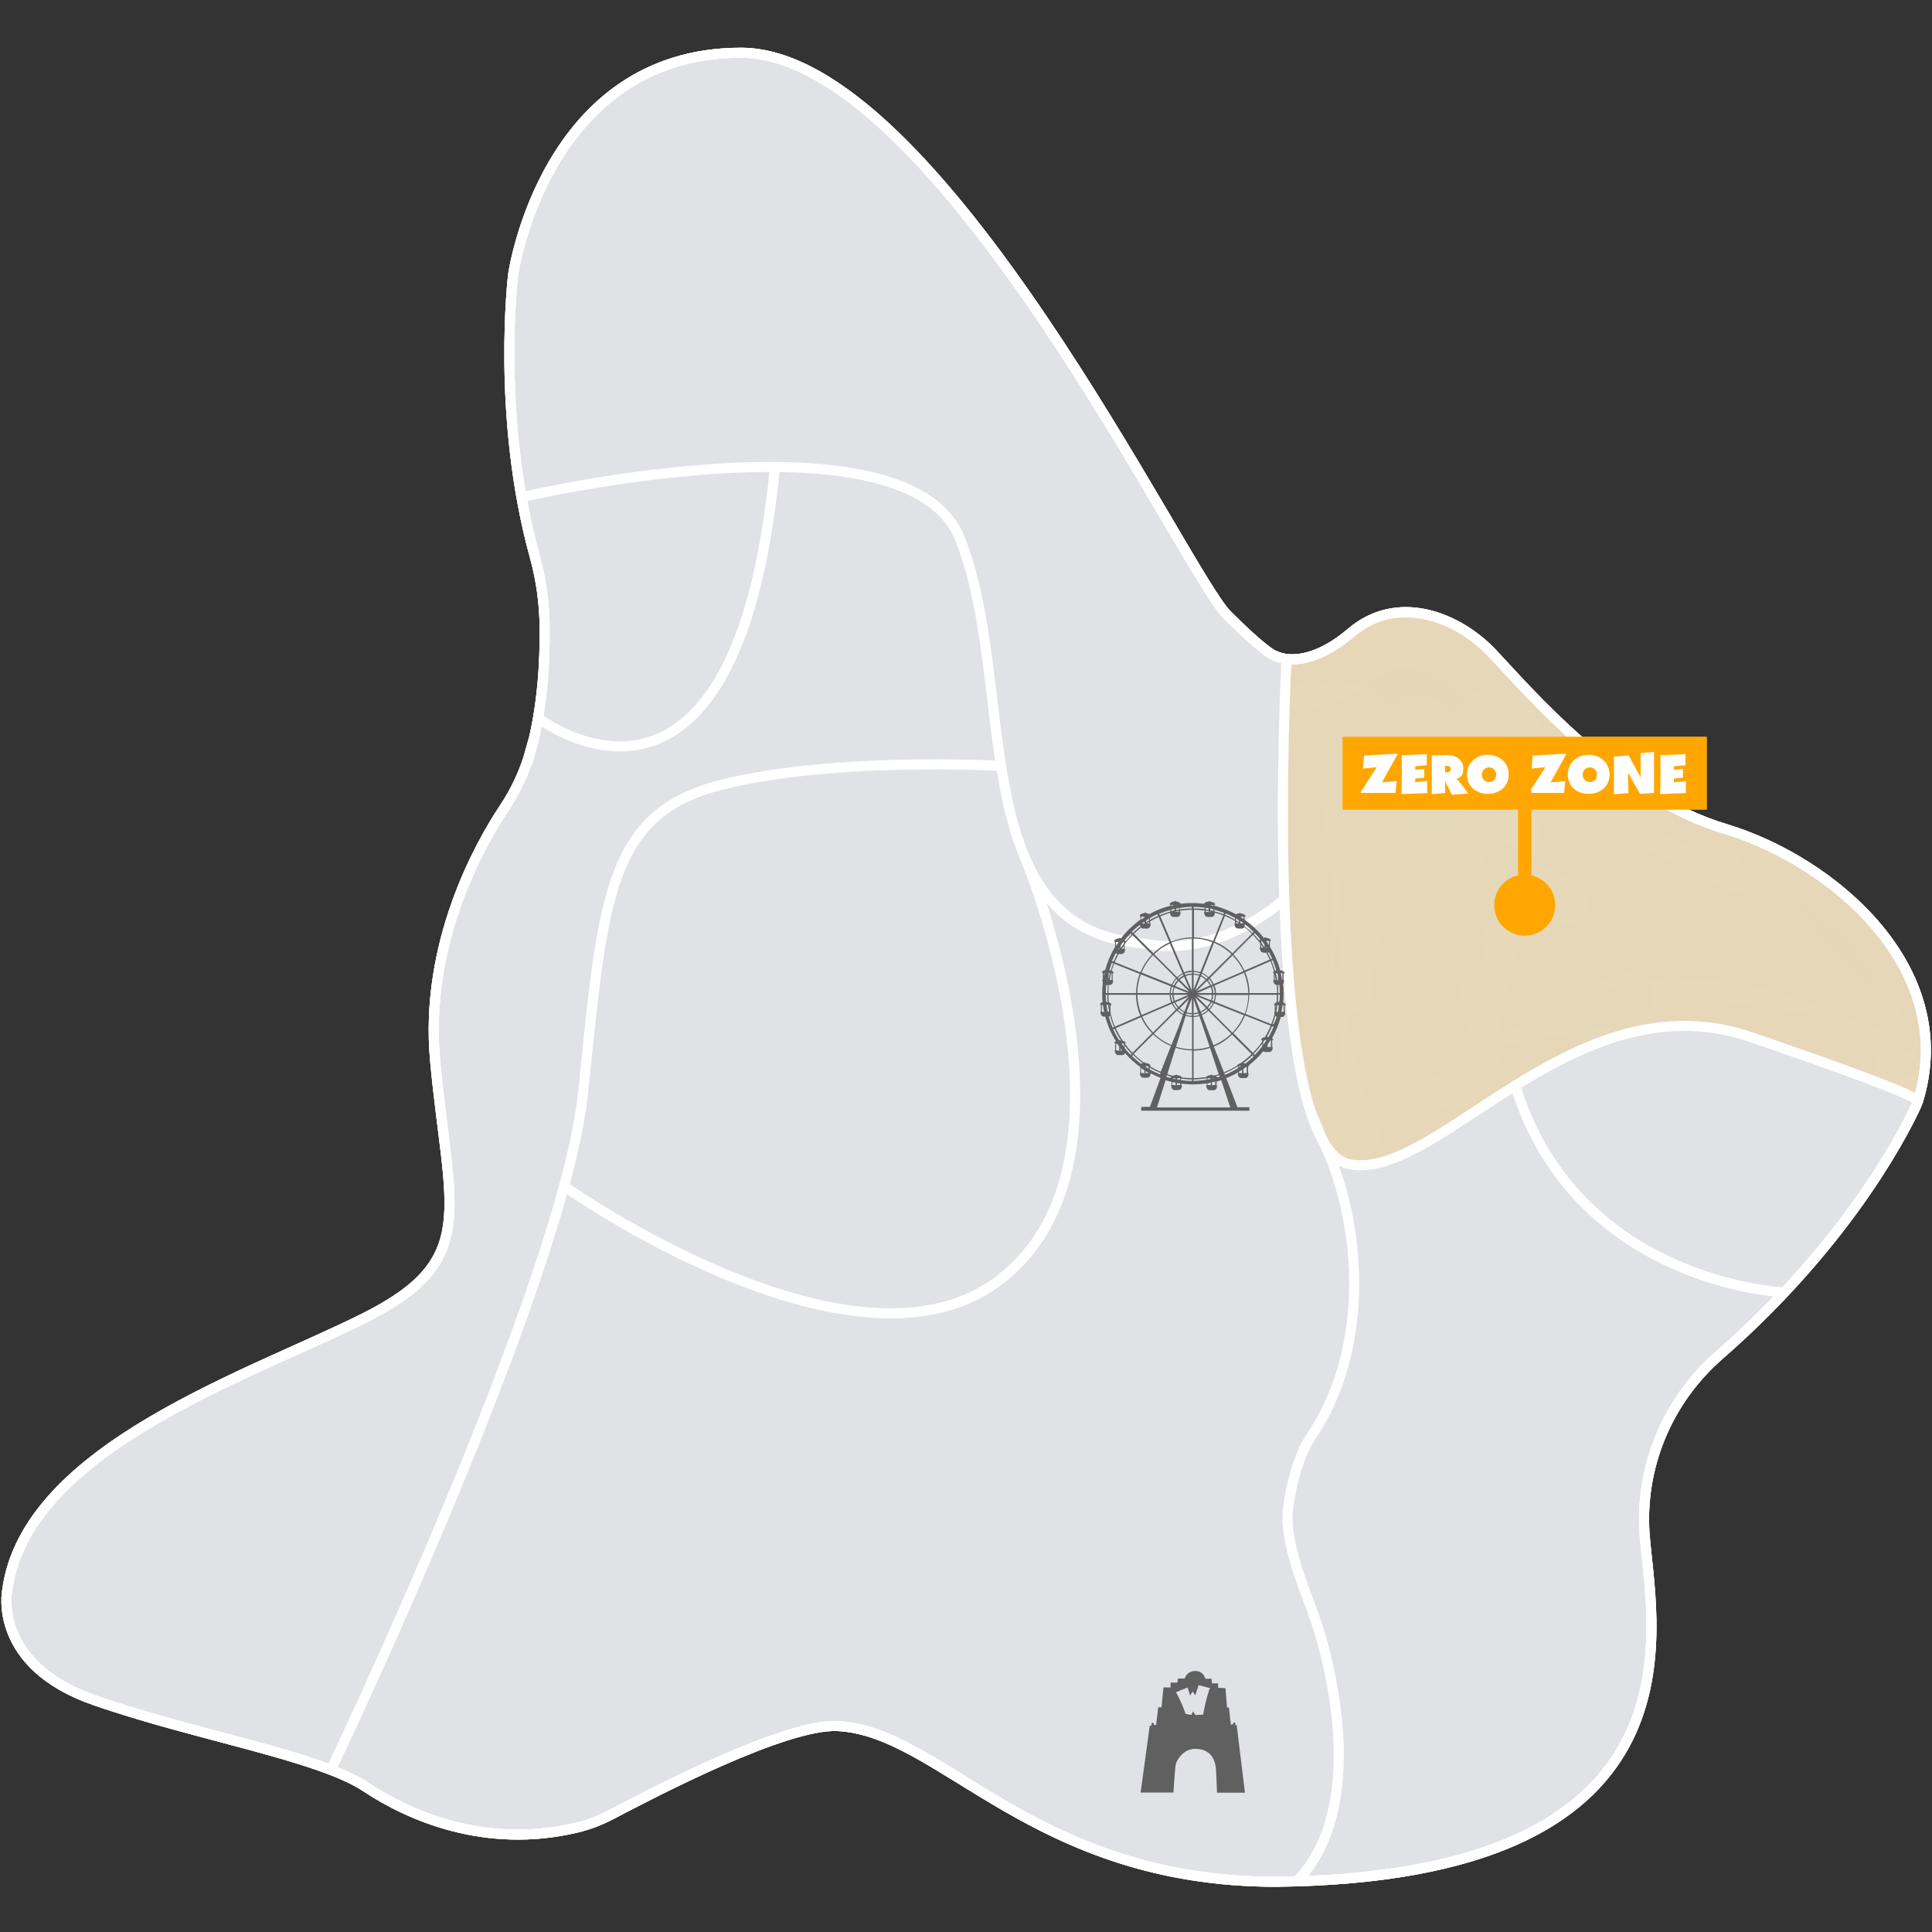 <?xml version="1.0" encoding="UTF-8"?>
<svg id="Laag_1" data-name="Laag 1" xmlns="http://www.w3.org/2000/svg" version="1.1" xmlns:xlink="http://www.w3.org/1999/xlink" viewBox="0 0 1000 1000">
  <rect x="0" y="0" width="1000" height="1000" fill="#333333" stroke="none"/>
  <defs>
    <style>
      .cls-1 {
        stroke-linecap: round;
        stroke-linejoin: round;
      }

      .cls-1, .cls-2, .cls-3, .cls-4 {
        fill: none;
      }

      .cls-1, .cls-4, .cls-5 {
        stroke: #fff;
        stroke-width: 5.2px;
      }

      .cls-6 {
        fill: #fbbb10;
      }

      .cls-6, .cls-7, .cls-2, .cls-8, .cls-9, .cls-10 {
        stroke-width: 0px;
      }

      .cls-11 {
        isolation: isolate;
      }

      .cls-7 {
        fill: #ffa700;
      }

      .cls-3 {
        stroke: #ffa700;
        stroke-width: 6.9px;
      }

      .cls-3, .cls-4, .cls-5 {
        stroke-miterlimit: 10;
      }

      .cls-12 {
        clip-path: url(#clippath);
      }

      .cls-5 {
        fill: #e0e2e6;
      }

      .cls-8 {
        fill: #606060;
      }

      .cls-9 {
        fill: #fff;
      }

      .cls-13 {
        opacity: .2;
      }

      .cls-10 {
        fill: #f1b11e;
      }
    </style>
    <clipPath id="clippath">
      <rect class="cls-2" x="695" y="381.4" width="188.4" height="37.6"/>
    </clipPath>
  </defs>
  <g id="Laag_1-2" data-name="Laag 1">
    <path class="cls-5" d="M274.6,388.6c-2.9,10.6-7.6,20.6-13.7,29.8-12.6,18.9-41.3,69.8-35.7,130.4,7.1,77.1,23,103.1-35.2,132.7-58.2,29.6-176.6,67.4-186.3,141.9,0,0-7.7,38.3,45.4,56.7,53.1,18.4,115.9,28.6,140.4,44.9,22.7,15.1,61.9,32,108.5,21.1,6.5-1.5,12.7-3.9,18.6-7,22.1-11.6,89.8-47,116.9-45.7,53.9,2.5,101,80.6,227.1,80.6,221.5-2.5,195.5-127.1,190.9-176.6,0-.8-.1-1.6-.2-2.4-2.8-35.5,11.7-70.2,38.6-93.6,69.5-60.7,97.8-120.1,102-129.3.3-.8.6-1.5.9-2.3,20.9-68.4-44-124-99.9-140.8-56.1-16.8-102.6-72-120.5-90.9-17.9-18.9-49-31.1-73-10.7-20.8,17.7-34.7,13.9-38,12.6-.4-.2-.9-.3-1.3-.5-1.6-.5-7.3-3.6-25-21.3-22-22-150-290.9-251.6-290.9s-117.9,114.8-117.9,114.8c0,0-8.9,73.3,11.2,145.9,3.3,12,5,24.3,5.1,36.7.2,17.4-1,41.6-7.2,64.1h0Z"/>
    <g id="Laag_7" data-name="Laag 7" class="cls-13">
      <g>
        <g>
          <path class="cls-7" d="M698.5,513.9c-.1-18,5.8-35.7,14.3-51.5,8.5-15.9,19.7-30.2,30.8-44.4"/>
          <path class="cls-7" d="M710,513.9c.1-33.9,21.8-62.2,41.7-87.8,3.8-4.9,4.8-11.5,0-16.3-4-4-12.4-4.9-16.3,0-23.8,30.6-48.3,63.4-48.5,104,0,14.8,23,14.8,23,0h0Z"/>
        </g>
        <g>
          <path class="cls-7" d="M731.2,417.5c25.3,18.7,52,35.5,79.9,50.2"/>
          <path class="cls-7" d="M725.4,427.4c25.3,18.7,52,35.5,79.9,50.2,13.1,6.9,24.7-12.9,11.6-19.9-27.8-14.8-54.5-31.5-79.9-50.2-5-3.7-12.8-.8-15.7,4.1-3.4,5.8-.9,12,4.1,15.7h0Z"/>
        </g>
        <g>
          <path class="cls-7" d="M676.3,355c15-1.3,25.7-15.5,40-20.4,17.8-6.1,37.9,3.8,49.2,18.8-.5-.9-.9-1.8-1.4-2.8,37.3,42.1,83.9,75.9,135.4,98.4"/>
          <path class="cls-7" d="M676.3,368c9.5-1.1,17.7-4.5,25.6-9.8,6.2-4.2,13.2-9.7,19.2-11.5s11.6-1,17,1.2c7.7,3.2,13,8,18.2,14.7,3.9,5,12.5,4.6,17.1,1,5.2-4.2,6.4-10.9,3.3-16.8-.5-.9-.9-1.8-1.4-2.8-6.8,5.2-13.6,10.5-20.4,15.8,38.1,42.8,85.5,77.4,138,100.4,6.4,2.8,14,1.9,17.8-4.7,3.2-5.5,1.8-15-4.7-17.8-50.7-22.3-96-55-132.8-96.4-4.3-4.8-12.3-4.8-17.1-1-5.2,4.2-6.4,10.9-3.3,16.8.5.9.9,1.8,1.4,2.8,6.8-5.2,13.6-10.5,20.4-15.8-11.8-15.1-31.8-26.2-51.3-24.2-10.1,1-18.9,5-27.2,10.7-3.7,2.5-7.3,5.1-11.1,7.4-1,.6-2.1,1.2-3.2,1.8-.2.1-2,1-.8.5-.9.4-1.8.7-2.7.9,0,0-3.9.8-2.2.6-7,.8-13,5.4-13,13s6,13.8,13,13h0Z"/>
        </g>
        <g>
          <path class="cls-7" d="M678.6,364.8c0,43.4.8,86.8,2.2,130.1.3,10.3.7,20.6,2.5,30.6,2.3,12.7,6.8,25,7.9,37.9.1-7-1.4-14.1-4.3-20.5,1.3,6,2.6,12,3.9,18-1.1-4-2.2-8-3.3-12.1,0,2.9,0,5.8-.1,8.7-2-4.2-3-8.9-2.9-13.6,3.5,15,9.4,29.5,17.3,42.7-1.2-.8-2.5-1.6-3.7-2.4"/>
          <path class="cls-7" d="M665.6,364.8c0,33.9.5,67.7,1.4,101.5.4,16.5.3,33.2,2,49.7.9,8.7,2.5,17.1,4.6,25.6,1.8,7.2,3.9,14.4,4.6,21.8.7,7,5.5,13,13,13s13-6,13-13-2.2-18.3-6.1-27c-2.6-5.8-10.9-7.7-16.2-5.3-6.1,2.7-8.9,8.8-7.5,15.3,1.3,6,2.6,12,3.9,18l25.1-6.9c-1.1-4-2.2-8-3.3-12.1-3.9-14.2-25.3-11.2-25.5,3.5,0,2.9,0,5.8-.1,8.7l24.2-6.6c-1-2.2-1.1-4.7-1.1-7.1-8.5,1.2-17,2.3-25.5,3.5,3.8,16.1,10.2,31.6,18.7,45.8l17.8-17.8c-1.2-.8-2.5-1.6-3.7-2.4-5.9-3.8-14.3-1.2-17.8,4.7-3.7,6.3-1.3,14,4.7,17.8,1.2.8,2.5,1.6,3.7,2.4,11.1,7.1,24.3-6.8,17.8-17.8-7.4-12.4-12.7-25.5-16-39.6-3.4-14.3-25.6-11.1-25.5,3.5,0,7.2,1.8,13.6,4.6,20.2,2.3,5.2,9.6,7.4,14.7,6,5.6-1.5,9.5-6.8,9.5-12.5,0-2.9,0-5.8.1-8.7-8.5,1.2-17,2.3-25.5,3.5,1.1,4,2.2,8,3.3,12.1,1.8,6.8,9.2,10.9,16,9.1,7.1-2,10.6-9.1,9.1-16-1.3-6-2.6-12-3.9-18-7.9,3.3-15.8,6.7-23.8,10,2,4.4,2.6,9.2,2.6,13.9h26c-1.5-16.2-7.6-31.4-9.2-47.4-1.7-16.5-1.6-33.2-2-49.7-.9-33.8-1.3-67.7-1.4-101.5,0-16.7-26-16.8-26,0h0Z"/>
        </g>
        <g>
          <path class="cls-7" d="M699.8,588.7c6.5,2.6,14,1.2,20.4-1.8s11.8-7.5,17.7-11.5c8.7-5.9,18.1-10.5,26.6-16.7,3.8-2.8,7.4-5.8,11.5-8.1,4.1-2.3,8.7-3.7,13-5.7,6.7-3.1,12.6-7.6,18.7-11.7,10.9-7.3,22.6-13.5,35.2-17.2"/>
          <path class="cls-7" d="M696.3,601.2c15.2,5.3,30-1.9,42.3-10.6,11.7-8.3,24.5-14.8,35.9-23.4,5.2-3.9,10.3-6.6,16.2-9.1,6.9-2.9,13-6.6,19.2-10.8,11.4-7.8,23-14.8,36.3-18.8,6.7-2,11-9.1,9.1-16-1.8-6.6-9.2-11.1-16-9.1-13.7,4.2-26.5,10.6-38.3,18.5-5.2,3.5-10.2,7.2-15.6,10.2-5.9,3.2-12.5,4.9-18.3,8.6s-10.6,7.8-16.2,11.3c-6,3.8-12.2,7.2-18.2,11-5.4,3.5-10.4,7.7-16.1,10.8-4.8,2.7-8.7,3.8-13.5,2.2-6.6-2.3-14.2,2.6-16,9.1-2,7.2,2.4,13.7,9.1,16h0Z"/>
        </g>
        <g>
          <path class="cls-7" d="M831.5,525.6c3.2-.8,6.5-1.7,9.7-2.5,5.5-1.4,11.1-2.9,16.8-3.4,6.1-.6,12.2-.1,18.3.4,13.1,1.1,26.2,2.3,38.9,5.8,7.7,2.1,15.1,5,22.5,7.9,11.5,4.5,23,9,34.5,13.5"/>
          <path class="cls-7" d="M835,538.2c10.7-2.8,21-6,32.2-5.7s22.6,1.4,33.6,3.4c23.5,4.3,45.9,15.2,68,23.9,6.5,2.6,14.3-2.8,16-9.1,2-7.4-2.5-13.4-9.1-16-23.3-9.1-46.8-20.5-71.7-24.5-12.4-2-25.2-3.5-37.8-3.8-13.1-.3-25.6,3.4-38.2,6.6-16.2,4.2-9.3,29.3,6.9,25.1h0Z"/>
        </g>
        <g>
          <path class="cls-7" d="M980.4,552c2,1,4,1.9,6.1,2.6"/>
          <path class="cls-7" d="M975.3,560.7c2.7,1.4,5.6,2.6,8.5,3.6,2.3.8,5.6.2,7.7-1s4-3.6,4.6-6c.6-2.6.5-5.4-1-7.7s-3.4-3.7-6-4.6c-1-.3-1.9-.7-2.9-1.1l2.4,1c-1.1-.5-2.2-1-3.2-1.5-2.4-1.2-5-1.7-7.7-1-2.3.6-4.8,2.4-6,4.6-1.2,2.3-1.8,5.1-1,7.7.8,2.4,2.3,4.8,4.6,6h0Z"/>
        </g>
        <path class="cls-7" d="M987.7,567.9c10.9,0,11-17,0-17s-11,17,0,17h0Z"/>
        <g>
          <path class="cls-7" d="M987.2,548.4c-1.7-3.5-.8-7.5-.4-11.3,1.2-10.4-1.1-21.2-6.5-30.3-2.5-4.1-5.5-7.9-8-11.9-2.1-3.3-3.8-6.8-6.2-9.8-2.7-3.4-6.1-6.1-9.5-8.9-14.8-11.7-29.7-23.6-46.6-31.8"/>
          <path class="cls-7" d="M995.3,546.1c-1.8-5,.4-11.3.2-16.5-.2-6-1.3-12-3.4-17.6-2.1-5.6-5-10.6-8.4-15.5-3.4-4.9-6.2-10.3-9.8-15.1-7-9.6-18-16.7-27.5-23.8-10.2-7.7-20.8-14.9-32.2-20.6-9.8-4.9-18.4,9.8-8.6,14.7,10.4,5.1,20,11.5,29.3,18.4,4.8,3.6,9.5,7.3,14.2,11,3.9,3.1,8.1,6.2,11.1,10.3,3.2,4.4,5.7,9.3,8.8,13.8,3,4.3,5.9,8.7,7.5,13.8s2.2,9.8,2,14.9c-.3,5.8-1.7,11.2.4,16.9,1.6,4.3,5.8,7.2,10.5,5.9,4.1-1.1,7.5-6.1,5.9-10.5h0Z"/>
        </g>
        <g>
          <path class="cls-7" d="M907,443c-6.9-2-14-3.5-21.1-4.3"/>
          <path class="cls-7" d="M909.4,434.3c-7.7-2.2-15.5-3.6-23.5-4.6-4.8-.6-9,4.6-9,9s4.2,8.4,9,9c6.3.8,12.6,2.2,18.7,4,11.2,3.2,15.9-14.2,4.8-17.4h0Z"/>
        </g>
        <g>
          <path class="cls-7" d="M969.4,531.9c-23.4-20.6-44.9-43.4-64.2-67.8-1,3.1.4,6.4,1.9,9.3,2.7,5,6,9.6,9.2,14.1,5.2,7.2,10.3,14.5,15.5,21.7-26.3-5.2-53.1-7.9-79.9-8.1-7.2,0-14.7,0-20.8-3.8-3.8-2.4-6.7-6.1-9.3-9.8-2.9-4-5.8-8.3-6.6-13.2,5.3-1.1,10.9.2,16.1,1.8,18.7,5.8,36.5,15,55.8,17.7-21.5-12.9-42.9-25.7-64.4-38.6,26.6,1.2,53,7.7,77,19.1-5.3-5.7-12.2-9.6-19-13.5-12-6.8-23.9-13.6-35.9-20.4-8.5-4.8-17-9.6-26.2-12.7s-19.2-4.5-28.7-2.1c8.2,9.1,17.2,17.5,26.7,25.1-4.8-.5-9.3-2.1-14-3.2s-9.7-1.6-14.2,0-8.2,6.1-7.8,10.9c9.7,1.6,19.4,3.3,29.2,4.9-6,3-12.1,6-18.1,9,3.6,2.4,7.3,4.9,10.9,7.3-6.5,3.4-13,6.8-19.6,10.1,7.5,5.9,19.2.9,27.6,5.4-12.9,6.5-25.7,13-38.6,19.5,8.4-1.3,16.8-2.6,25.1-3.9-6.8,6.2-14.8,11.2-23.3,14.8,25.4-4.2,50.7-8.5,76.1-12.7"/>
          <path class="cls-7" d="M980.7,520.6c-23.3-20.7-44.8-43.4-64.2-67.8-7.3-9.3-24.5-4-26.7,7.1-2.5,12.7,3.6,22.7,10.6,32.7,5.8,8.3,11.8,16.5,17.7,24.8,6-7.8,12-15.7,18.1-23.5-22.6-4.4-45.5-7.3-68.5-8.3-5.2-.2-10.5-.3-15.7-.4-2.5,0-5,0-7.5-.2-.3,0-3.3-.5-2-.2s-1.6-.5-1.9-.6c-2.2-.7,2.3,1.7-1.4-.7,1.3.9.5.5-.3-.3-.7-.7-1.4-1.5-2.1-2.2s-1.3-1.7-.3-.3c-1.5-2-2.9-4-4.2-6.1-.2-.2-1.5-2.8-1.1-1.8s-.7-2.7-.7-2.8c-3.7,6.6-7.5,13.1-11.2,19.7-2.4.4,2.2.2.8,0-.9,0,2.7.6,3.2.7,2.9.7,5.8,1.7,8.6,2.7,5.6,1.9,11.2,4.1,16.7,6.2,11.1,4.2,22.3,8.1,34,9.8,8,1.2,15.5-1.3,18.9-9.3,3.1-7.3.3-15.9-6.5-20-21.5-12.9-42.9-25.7-64.4-38.6l-8.1,29.8c13,.6,22.3,2,35.2,5.1,12,3,23.8,7.1,33.8,11.7,7.3,3.4,15.5,2.6,20.6-4.1,4.9-6.3,4.4-15.2-1.2-21-7.6-7.8-17.1-13.1-26.5-18.4-10.2-5.8-20.5-11.6-30.8-17.5-21.1-12-43.2-22.5-68-17-12.3,2.7-14.7,18.3-7.1,26.7,8.3,9.1,17.2,17.4,26.7,25.1,5.2-8.9,10.4-17.8,15.6-26.7-11.6-1.6-22.1-6.6-34.1-3.9-12.5,2.9-22.2,14-22.1,27,0,6.4,4.9,14.3,11.8,15.4,9.7,1.6,19.4,3.3,29.2,4.9-1.3-9.8-2.5-19.5-3.8-29.2-6,3-12.1,6-18.1,9-11.5,5.7-9.3,21.4,0,27.6,3.6,2.4,7.3,4.9,10.9,7.3v-27.6c-6.5,3.4-13,6.8-19.6,10.1-11.4,5.9-9.3,21.2,0,27.6,5.5,3.8,12.1,5,18.6,5.3,2.2.1,4.4,0,6.6.1,1.4,0,3.2.2.8-.2.8.1,4.5,1.5,1.5.1v-27.6c-12.9,6.5-25.7,13-38.6,19.5-7.1,3.6-9.5,13.1-6.5,20,3.3,7.9,10.8,10.5,18.9,9.3,8.4-1.3,16.8-2.6,25.1-3.9-5.2-8.9-10.4-17.8-15.6-26.7-5.2,4.7-12.1,8.9-20,12.3-7.3,3.1-9.3,13.4-6.5,20,3.3,7.8,10.9,10.6,18.9,9.3,25.4-4.2,50.7-8.5,76.1-12.7,8.3-1.4,13.6-12,11.2-19.7-2.9-9-10.8-12.6-19.7-11.2-25.4,4.2-50.7,8.5-76.1,12.7,4.1,9.8,8.2,19.5,12.3,29.2,9.8-4.2,18.5-10.2,26.5-17.3,5.1-4.5,6.2-13.7,2.5-19.4-4.2-6.5-10.7-8.5-18.1-7.4-8.4,1.3-16.8,2.6-25.1,3.9l12.3,29.2c12.9-6.5,25.7-13,38.6-19.5,10.3-5.2,10.6-22.6,0-27.6-6.2-3-12.3-4.2-19.2-4.4-2.2,0-4.4-.3-6.6-.1-1.2,0-1,0,.7.2l-1.3-.3-1.3-.4c1.7.7,1.8.6.2-.4v27.6c6.5-3.4,13-6.8,19.6-10.1,11.3-5.9,9.4-21.3,0-27.6-3.6-2.4-7.3-4.9-10.9-7.3v27.6c6-3,12.1-6,18.1-9,11.8-5.8,9.7-27-3.8-29.2-9.7-1.6-19.4-3.3-29.2-4.9,3.9,5.1,7.8,10.3,11.8,15.4,0,1.1-.8,2.2-1.3,3.1-.3.4-2.3,1.6-.8.7s-.3.3-.9.2c.4,0,4.3.2,3.3,0,3.8.6,10.5,2.9,15.4,3.6,6.9.9,14.5-.5,18.1-7.4,3.1-5.8,3.1-14.9-2.5-19.4-9.5-7.7-18.5-16.1-26.7-25.1l-7.1,26.7c2-.3,2.4-.5,1.1-.4,1.2-.1,2.4-.2,3.6-.2s2.4,0,3.6,0c2,.2,2.4.2,1.2,0,4.8.6,9.6,2.1,14,3.9-1-.5-.6-.3,1.2.5,1.1.5,2.2,1,3.3,1.6,2.2,1.1,4.3,2.2,6.5,3.4,4.1,2.2,8.2,4.6,12.2,6.9,8.8,5,17.7,10,26.5,15,4.1,2.4,8.3,4.6,12.4,7.1,1.9,1.2,3.8,2.4,5.5,3.8-1.5-1.2,2.6,2.6,3,3,6.5-8.4,12.9-16.8,19.4-25.1-26.9-12.5-55.4-19.8-85.1-21.2-16.3-.8-21.2,22-8.1,29.8,21.5,12.9,42.9,25.7,64.4,38.6,4.1-9.8,8.2-19.5,12.3-29.2-13-1.9-25.2-6.5-37.4-11.1-14.1-5.3-27.8-10.9-43-8.4-8.9,1.5-12.8,12-11.2,19.7,2.2,10.6,10.4,22.5,18.8,29.2,11,8.8,23.8,9.2,37.3,9.4,24.8.4,48,2.8,71.8,7.5,6.5,1.3,12.7-.4,16.8-5.7,3.6-4.7,4.9-12.6,1.2-17.8-4.8-6.7-9.6-13.4-14.4-20.1-2.2-3.1-4.4-6.1-6.5-9.3-1-1.6-2-3.2-3-4.8-.6-1-1.1-2-1.7-3.1,1,1.3,1.1,2.8.5,4.5-8.9,2.4-17.8,4.7-26.7,7.1,19.4,24.5,40.8,47.1,64.2,67.8,6.3,5.5,16.5,6.6,22.6,0,5.6-6.1,6.7-16.7,0-22.6h0Z"/>
        </g>
        <g>
          <path class="cls-7" d="M702,372.6c-.7,15.7-.2,31.4,1.6,47,1.4,12.1,3.5,24.1,4.5,36.3,1,11.7.9,23.5,1.3,35.2.4,11.6,1.2,23.2,2.1,34.8.9,12.2,1.8,24.3,2.7,36.5,11.8-6,20.7-18.2,33.8-19.7,3.8-.4,7.8,0,11.3-1.4-1-3-4.7-4-7.8-4.2s-6.5,0-9.1-1.8c-1.5-1.1-2.4-2.8-3.3-4.5-10.7-21.3-11.7-46.2-9.7-70,2-23.8,6.8-47.4,6.8-71.2s-.2-8-2.5-11.2c1.5,12.5,6.8,24.1,10.3,36.2,5.7,20,6.1,41.1,6.5,62,.4,26.3.9,52.6,1.3,78.9,1.1-12.2,4.5-24.1,7.7-36,9.8-37.1,17.5-74.8,21.7-112.9.6-5.7,1.2-11.6.3-17.3-.7-4.6-2.3-9-4.8-13-.5-.8-1.1-1.6-2-1.8-1.4-.3-2.5,1-3.3,2.1-4.4,6-8.5,12.2-12.2,18.5-1.2,2.1-2.5,4.3-2.5,6.8-.1,5.5,5.7,9.3,7.3,14.6"/>
          <path class="cls-7" d="M683,372.6c-.7,16-.2,32,1.7,47.9.6,5.2,1.3,10.4,2,15.5.3,1.9.5,3.8.8,5.7.6,4.1-.2-1.9.3,2.6.9,7.7,1.6,15.4,1.9,23.2.6,15.6.8,31.1,1.8,46.7,1.1,16,2.3,32,3.5,48.1,1.1,14.5,15.3,23.5,28.6,16.4,3.5-1.9,6.7-4.1,9.9-6.5,2.5-1.9,4.9-3.8,7.4-5.7-3.4,2.6,1.7-1.2,2.7-1.8,1.6-1.1,3.3-1.9,5-2.9,2-1.2-2.9.7-.6.3.9-.2,1.9-.5,2.8-.7,2.2-.7-3,0-.5.1,1.1,0,2.2,0,3.3-.2,3.5-.3,7.2-.6,10.6-1.8,12.1-4.2,17.1-16.4,11.3-27.9-4.8-9.7-15.7-13.3-25.8-13.7-2.2-.1-2.1,0,.3.2,2.2.6,3.9,1.8,5.3,3.5.9,1.2.9,1,0-.5-.5-1-1-2.1-1.5-3.2,1.4,3-.3-1-.7-1.9-.6-1.6-1.1-3.3-1.6-4.9-1.1-3.6-1.9-7.3-2.6-11-.2-.8-1-6.9-.5-2.7-.2-1.7-.4-3.5-.5-5.2-.6-7.6-.6-15.2-.2-22.8.8-16.5,3.5-32.8,5.3-49.1,1-8.3,1.7-16.7,2-25,.3-9.2,0-18.5-5-26.6-4.2-6.9-13.4-11.3-21.5-8.7-7.2,2.4-15,9.9-14,18.3s2.7,16.2,5.3,24.1c2.2,6.6,4.6,13.1,6.3,19.8,1,3.6,1.7,7.4,2.4,11.1.3,1.5.5,3.1.7,4.7-.5-3.6.2,1.7.2,2.5.8,7.5,1.2,15.1,1.4,22.7.9,30.7,1.1,61.5,1.6,92.2.2,9.9,8.6,19.5,19,19,11.2-.5,17.9-8.4,19-19,0-.6.4-3.8,0-.4.1-.9.3-1.8.4-2.7.3-2.1.8-4.2,1.2-6.3.9-4.2,1.9-8.4,3-12.5,2.2-8.5,4.5-17,6.7-25.6,4.3-17.4,8-34.9,11.1-52.5,3.3-18.5,6.7-37.5,7.7-56.4.5-10.5-1.6-21.4-6.9-30.6-3.9-6.9-10.9-12.9-19.3-12.8s-14.8,4.8-19.8,11.5c-6,8-13.2,17.4-16.1,27-1.9,6.4-1.3,13,1.3,19.1,1,2.3,2,4.3,3.5,6.4.9,1.3,3.7,6.5,2,2.1,3.6,9.2,12.9,16.6,23.4,13.3,9-2.9,17.1-13.5,13.3-23.4-1.6-4.2-3.3-7.5-5.8-11.2-1-1.5-2.2-5.2-1.1-.8l.3,2.4c.1,1.5-.1,2.8-.8,4.1-.6-1,4.9-8.1,5.6-9.1,1-1.5,2-3.1,3.1-4.6.7-1,1.4-2,2.1-3,2.1-2.8,1.3-2.1-2.6,1.9-3.2.9-6.4,1.7-9.6,2.6l1.3-.2c-3.2-.9-6.4-1.7-9.6-2.6l1.2.7c-2.3-2.3-4.5-4.5-6.8-6.8,1,1.3,1.8,2.7,2.5,4.2-1.7-3.4.2,1.2.5,2,.4,2.2.5,2.3.3.3v1.9c.2,1.9.2,3.8.1,5.8-.2,3.8-.7,7.7-1.1,11.5-.2,1.9-.5,3.8-.7,5.7,0,.1-.8,6.1-.3,2.5-2.1,15.2-4.7,30.3-7.8,45.4-3,15-6.5,30-10.4,44.8-4,15.5-8.2,30.6-9.8,46.6h38c-.5-30.7-.7-61.5-1.6-92.2-.5-15.5-1.6-31.2-5-46.4-1.6-7.2-4-14.1-6.3-21-1.2-3.4-2.3-6.8-3.3-10.3-.4-1.4-.8-2.9-1.1-4.3-.2-.8-1.3-6.9-.7-2.9-11.8,3.2-23.6,6.4-35.4,9.6,1.1,1.8,1,1.6-.2-.6.4,1.8.4,1.9.1.4,0-3-.1,3.5-.1,3.8,0,3.9-.2,7.7-.5,11.6-.5,8.4-1.5,16.7-2.5,25-2,16.1-4.4,32.2-4.6,48.5-.2,16.1,1.3,32.8,6.5,48.1,2.8,8.2,6.2,18.1,12.8,24.1,5.1,4.6,11.1,6.5,17.7,7.1.7,0,4.2-.2,4.8.3-3-.5-3.5-.5-1.5,0-3-1-5.3-2.8-7.1-5.2,3.8-9.3,7.6-18.6,11.3-27.9-1.9.7-1.4.7.3.4-1.3.2-2.8.1-4.1.2-3.2.2-6.5.5-9.7,1.2-5.2,1.1-10.5,3.6-15,6.4s-8.6,6.2-12.8,9.5c3.2-2.5-1,.7-2.1,1.5-2,1.4-4.1,2.7-6.3,3.8,9.5,5.5,19.1,10.9,28.6,16.4-1.2-15.7-2.3-31.4-3.4-47.1-1.1-15.9-1.3-31.7-1.9-47.6-.3-7.8-.9-15.5-1.9-23.2-.6-4.9-1.3-9.7-2-14.6-.3-1.9-.5-3.8-.8-5.7.5,3.5-.2-1.9-.3-2.6-2-16.2-2.5-32.6-1.8-48.9.4-9.9-9-19.5-19-19-10.7.5-18.5,8.4-19,19h0Z"/>
        </g>
      </g>
      <g>
        <g class="cls-13">
          <path class="cls-6" d="M710,513.9c.1-33.9,21.8-62.2,41.7-87.8,3.8-4.9,4.8-11.5,0-16.3-4-4-12.4-4.9-16.3,0-23.8,30.6-48.3,63.4-48.5,104,0,14.8,23,14.8,23,0h0Z"/>
        </g>
        <g class="cls-13">
          <path class="cls-6" d="M725.4,427.4c25.3,18.7,52,35.5,79.9,50.2,13.1,6.9,24.7-12.9,11.6-19.9-27.8-14.8-54.5-31.5-79.9-50.2-5-3.7-12.8-.8-15.7,4.1-3.4,5.8-.9,12,4.1,15.7h0Z"/>
        </g>
        <g class="cls-13">
          <path class="cls-6" d="M676.3,368c9.5-1.1,17.7-4.5,25.6-9.8,6.2-4.2,13.2-9.7,19.2-11.5s11.6-1,17,1.2c7.7,3.2,13,8,18.2,14.7,3.9,5,12.5,4.6,17.1,1,5.2-4.2,6.4-10.9,3.3-16.8-.5-.9-.9-1.8-1.4-2.8-6.8,5.2-13.6,10.5-20.4,15.8,38.1,42.8,85.5,77.4,138,100.4,6.4,2.8,14,1.9,17.8-4.7,3.2-5.5,1.8-15-4.7-17.8-50.7-22.3-96-55-132.8-96.4-4.3-4.8-12.3-4.8-17.1-1-5.2,4.2-6.4,10.9-3.3,16.8.5.9.9,1.8,1.4,2.8,6.8-5.2,13.6-10.5,20.4-15.8-11.8-15.1-31.8-26.2-51.3-24.2-10.1,1-18.9,5-27.2,10.7-3.7,2.5-7.3,5.1-11.1,7.4-1,.6-2.1,1.2-3.2,1.8-.2.1-2,1-.8.5-.9.4-1.8.7-2.7.9,0,0-3.9.8-2.2.6-7,.8-13,5.4-13,13s6,13.8,13,13h0Z"/>
        </g>
        <g class="cls-13">
          <path class="cls-6" d="M665.6,364.8c0,33.9.5,67.7,1.4,101.5.4,16.5.3,33.2,2,49.7.9,8.7,2.5,17.1,4.6,25.6,1.8,7.2,3.9,14.4,4.6,21.8.7,7,5.5,13,13,13s13-6,13-13-2.2-18.3-6.1-27c-2.6-5.8-10.9-7.7-16.2-5.3-6.1,2.7-8.9,8.8-7.5,15.3,1.3,6,2.6,12,3.9,18l25.1-6.9c-1.1-4-2.2-8-3.3-12.1-3.9-14.2-25.3-11.2-25.5,3.5,0,2.9,0,5.8-.1,8.7l24.2-6.6c-1-2.2-1.1-4.7-1.1-7.1-8.5,1.2-17,2.3-25.5,3.5,3.8,16.1,10.2,31.6,18.7,45.8l17.8-17.8c-1.2-.8-2.5-1.6-3.7-2.4-5.9-3.8-14.3-1.2-17.8,4.7-3.7,6.3-1.3,14,4.7,17.8,1.2.8,2.5,1.6,3.7,2.4,11.1,7.1,24.3-6.8,17.8-17.8-7.4-12.4-12.7-25.5-16-39.6-3.4-14.3-25.6-11.1-25.5,3.5,0,7.2,1.8,13.6,4.6,20.2,2.3,5.2,9.6,7.4,14.7,6,5.6-1.5,9.5-6.8,9.5-12.5,0-2.9,0-5.8.1-8.7-8.5,1.2-17,2.3-25.5,3.5,1.1,4,2.2,8,3.3,12.1,1.8,6.8,9.2,10.9,16,9.1,7.1-2,10.6-9.1,9.1-16-1.3-6-2.6-12-3.9-18-7.9,3.3-15.8,6.7-23.8,10,2,4.4,2.6,9.2,2.6,13.9h26c-1.5-16.2-7.6-31.4-9.2-47.4-1.7-16.5-1.6-33.2-2-49.7-.9-33.8-1.3-67.7-1.4-101.5,0-16.7-26-16.8-26,0h0Z"/>
        </g>
        <g class="cls-13">
          <path class="cls-6" d="M696.3,601.2c15.2,5.3,30-1.9,42.3-10.6,11.7-8.3,24.5-14.8,35.9-23.4,5.2-3.9,10.3-6.6,16.2-9.1,6.9-2.9,13-6.6,19.2-10.8,11.4-7.8,23-14.8,36.3-18.8,6.7-2,11-9.1,9.1-16-1.8-6.6-9.2-11.1-16-9.1-13.7,4.2-26.5,10.6-38.3,18.5-5.2,3.5-10.2,7.2-15.6,10.2-5.9,3.2-12.5,4.9-18.3,8.6s-10.6,7.8-16.2,11.3c-6,3.8-12.2,7.2-18.2,11-5.4,3.5-10.4,7.7-16.1,10.8-4.8,2.7-8.7,3.8-13.5,2.2-6.6-2.3-14.2,2.6-16,9.1-2,7.2,2.4,13.7,9.1,16h0Z"/>
        </g>
        <g class="cls-13">
          <path class="cls-6" d="M835,538.2c10.7-2.8,21-6,32.2-5.7s22.6,1.4,33.6,3.4c23.5,4.3,45.9,15.2,68,23.9,6.5,2.6,14.3-2.8,16-9.1,2-7.4-2.5-13.4-9.1-16-23.3-9.1-46.8-20.5-71.7-24.5-12.4-2-25.2-3.5-37.8-3.8-13.1-.3-25.6,3.4-38.2,6.6-16.2,4.2-9.3,29.3,6.9,25.1h0Z"/>
        </g>
        <g class="cls-13">
          <path class="cls-6" d="M975.3,560.7c2.7,1.4,5.6,2.6,8.5,3.6,2.3.8,5.6.2,7.7-1s4-3.6,4.6-6c.6-2.6.5-5.4-1-7.7s-3.4-3.7-6-4.6c-1-.3-1.9-.7-2.9-1.1l2.4,1c-1.1-.5-2.2-1-3.2-1.5-2.4-1.2-5-1.7-7.7-1-2.3.6-4.8,2.4-6,4.6-1.2,2.3-1.8,5.1-1,7.7.8,2.4,2.3,4.8,4.6,6h0Z"/>
        </g>
        <g class="cls-13">
          <path class="cls-6" d="M987.7,567.9c10.9,0,11-17,0-17s-11,17,0,17h0Z"/>
        </g>
        <g class="cls-13">
          <path class="cls-6" d="M995.3,546.1c-1.8-5,.4-11.3.2-16.5-.2-6-1.3-12-3.4-17.6-2.1-5.6-5-10.6-8.4-15.5-3.4-4.9-6.2-10.3-9.8-15.1-7-9.6-18-16.7-27.5-23.8-10.2-7.7-20.8-14.9-32.2-20.6-9.8-4.9-18.4,9.8-8.6,14.7,10.4,5.1,20,11.5,29.3,18.4,4.8,3.6,9.5,7.3,14.2,11,3.9,3.1,8.1,6.2,11.1,10.3,3.2,4.4,5.7,9.3,8.8,13.8,3,4.3,5.9,8.7,7.5,13.8s2.2,9.8,2,14.9c-.3,5.8-1.7,11.2.4,16.9,1.6,4.3,5.8,7.2,10.5,5.9,4.1-1.1,7.5-6.1,5.9-10.5h0Z"/>
        </g>
        <g class="cls-13">
          <path class="cls-6" d="M909.4,434.3c-7.7-2.2-15.5-3.6-23.5-4.6-4.8-.6-9,4.6-9,9s4.2,8.4,9,9c6.3.8,12.6,2.2,18.7,4,11.2,3.2,15.9-14.2,4.8-17.4h0Z"/>
        </g>
        <g class="cls-13">
          <path class="cls-6" d="M980.7,520.6c-23.3-20.7-44.8-43.4-64.2-67.8-7.3-9.3-24.5-4-26.7,7.1-2.5,12.7,3.6,22.7,10.6,32.7,5.8,8.3,11.8,16.5,17.7,24.8,6-7.8,12-15.7,18.1-23.5-22.6-4.4-45.5-7.3-68.5-8.3-5.2-.2-10.5-.3-15.7-.4-2.5,0-5,0-7.5-.2-.3,0-3.3-.5-2-.2s-1.6-.5-1.9-.6c-2.2-.7,2.3,1.7-1.4-.7,1.3.9.5.5-.3-.3-.7-.7-1.4-1.5-2.1-2.2s-1.3-1.7-.3-.3c-1.5-2-2.9-4-4.2-6.1-.2-.2-1.5-2.8-1.1-1.8s-.7-2.7-.7-2.8c-3.7,6.6-7.5,13.1-11.2,19.7-2.4.4,2.2.2.8,0-.9,0,2.7.6,3.2.7,2.9.7,5.8,1.7,8.6,2.7,5.6,1.9,11.2,4.1,16.7,6.2,11.1,4.2,22.3,8.1,34,9.8,8,1.2,15.5-1.3,18.9-9.3,3.1-7.3.3-15.9-6.5-20-21.5-12.9-42.9-25.7-64.4-38.6l-8.1,29.8c13,.6,22.3,2,35.2,5.1,12,3,23.8,7.1,33.8,11.7,7.3,3.4,15.5,2.6,20.6-4.1,4.9-6.3,4.4-15.2-1.2-21-7.6-7.8-17.1-13.1-26.5-18.4-10.2-5.8-20.5-11.6-30.8-17.5-21.1-12-43.2-22.5-68-17-12.3,2.7-14.7,18.3-7.1,26.7,8.3,9.1,17.2,17.4,26.7,25.1,5.2-8.9,10.4-17.8,15.6-26.7-11.6-1.6-22.1-6.6-34.1-3.9-12.5,2.9-22.2,14-22.1,27,0,6.4,4.9,14.3,11.8,15.4,9.7,1.6,19.4,3.3,29.2,4.9-1.3-9.8-2.5-19.5-3.8-29.2-6,3-12.1,6-18.1,9-11.5,5.7-9.3,21.4,0,27.6,3.6,2.4,7.3,4.9,10.9,7.3v-27.6c-6.5,3.4-13,6.8-19.6,10.1-11.4,5.9-9.3,21.2,0,27.6,5.5,3.8,12.1,5,18.6,5.3,2.2.1,4.4,0,6.6.1,1.4,0,3.2.2.8-.2.8.1,4.5,1.5,1.5.1v-27.6c-12.9,6.5-25.7,13-38.6,19.5-7.1,3.6-9.5,13.1-6.5,20,3.3,7.9,10.8,10.5,18.9,9.3,8.4-1.3,16.8-2.6,25.1-3.9-5.2-8.9-10.4-17.8-15.6-26.7-5.2,4.7-12.1,8.9-20,12.3-7.3,3.1-9.3,13.4-6.5,20,3.3,7.8,10.9,10.6,18.9,9.3,25.4-4.2,50.7-8.5,76.1-12.7,8.3-1.4,13.6-12,11.2-19.7-2.9-9-10.8-12.6-19.7-11.2-25.4,4.2-50.7,8.5-76.1,12.7,4.1,9.8,8.2,19.5,12.3,29.2,9.8-4.2,18.5-10.2,26.5-17.3,5.1-4.5,6.2-13.7,2.5-19.4-4.2-6.5-10.7-8.5-18.1-7.4-8.4,1.3-16.8,2.6-25.1,3.9l12.3,29.2c12.9-6.5,25.7-13,38.6-19.5,10.3-5.2,10.6-22.6,0-27.6-6.2-3-12.3-4.2-19.2-4.4-2.2,0-4.4-.3-6.6-.1-1.2,0-1,0,.7.2l-1.3-.3-1.3-.4c1.7.7,1.8.6.2-.4v27.6c6.5-3.4,13-6.8,19.6-10.1,11.3-5.9,9.4-21.3,0-27.6-3.6-2.4-7.3-4.9-10.9-7.3v27.6c6-3,12.1-6,18.1-9,11.8-5.8,9.7-27-3.8-29.2-9.7-1.6-19.4-3.3-29.2-4.9,3.9,5.1,7.8,10.3,11.8,15.4,0,1.1-.8,2.2-1.3,3.1-.3.4-2.3,1.6-.8.7s-.3.3-.9.2c.4,0,4.3.2,3.3,0,3.8.6,10.5,2.9,15.4,3.6,6.9.9,14.5-.5,18.1-7.4,3.1-5.8,3.1-14.9-2.5-19.4-9.5-7.7-18.5-16.1-26.7-25.1l-7.1,26.7c2-.3,2.4-.5,1.1-.4,1.2-.1,2.4-.2,3.6-.2s2.4,0,3.6,0c2,.2,2.4.2,1.2,0,4.8.6,9.6,2.1,14,3.9-1-.5-.6-.3,1.2.5,1.1.5,2.2,1,3.3,1.6,2.2,1.1,4.3,2.2,6.5,3.4,4.1,2.2,8.2,4.6,12.2,6.9,8.8,5,17.7,10,26.5,15,4.1,2.4,8.3,4.6,12.4,7.1,1.9,1.2,3.8,2.4,5.5,3.8-1.5-1.2,2.6,2.6,3,3,6.5-8.4,12.9-16.8,19.4-25.1-26.9-12.5-55.4-19.8-85.1-21.2-16.3-.8-21.2,22-8.1,29.8,21.5,12.9,42.9,25.7,64.4,38.6,4.1-9.8,8.2-19.5,12.3-29.2-13-1.9-25.2-6.5-37.4-11.1-14.1-5.3-27.8-10.9-43-8.4-8.9,1.5-12.8,12-11.2,19.7,2.2,10.6,10.4,22.5,18.8,29.2,11,8.8,23.8,9.2,37.3,9.4,24.8.4,48,2.8,71.8,7.5,6.5,1.3,12.7-.4,16.8-5.7,3.6-4.7,4.9-12.6,1.2-17.8-4.8-6.7-9.6-13.4-14.4-20.1-2.2-3.1-4.4-6.1-6.5-9.3-1-1.6-2-3.2-3-4.8-.6-1-1.1-2-1.7-3.1,1,1.3,1.1,2.8.5,4.5-8.9,2.4-17.8,4.7-26.7,7.1,19.4,24.5,40.8,47.1,64.2,67.8,6.3,5.5,16.5,6.6,22.6,0,5.6-6.1,6.7-16.7,0-22.6h0Z"/>
        </g>
        <g class="cls-13">
          <path class="cls-6" d="M683,372.6c-.7,16-.2,32,1.7,47.9.6,5.2,1.3,10.4,2,15.5.3,1.9.5,3.8.8,5.7.6,4.1-.2-1.9.3,2.6.9,7.7,1.6,15.4,1.9,23.2.6,15.6.8,31.1,1.8,46.7,1.1,16,2.3,32,3.5,48.1,1.1,14.5,15.3,23.5,28.6,16.4,3.5-1.9,6.7-4.1,9.9-6.5,2.5-1.9,4.9-3.8,7.4-5.7-3.4,2.6,1.7-1.2,2.7-1.8,1.6-1.1,3.3-1.9,5-2.9,2-1.2-2.9.7-.6.3.9-.2,1.9-.5,2.8-.7,2.2-.7-3,0-.5.1,1.1,0,2.2,0,3.3-.2,3.5-.3,7.2-.6,10.6-1.8,12.1-4.2,17.1-16.4,11.3-27.9-4.8-9.7-15.7-13.3-25.8-13.7-2.2-.1-2.1,0,.3.2,2.2.6,3.9,1.8,5.3,3.5.9,1.2.9,1,0-.5-.5-1-1-2.1-1.5-3.2,1.4,3-.3-1-.7-1.9-.6-1.6-1.1-3.3-1.6-4.9-1.1-3.6-1.9-7.3-2.6-11-.2-.8-1-6.9-.5-2.7-.2-1.7-.4-3.5-.5-5.2-.6-7.6-.6-15.2-.2-22.8.8-16.5,3.5-32.8,5.3-49.1,1-8.3,1.7-16.7,2-25,.3-9.2,0-18.5-5-26.6-4.2-6.9-13.4-11.3-21.5-8.7-7.2,2.4-15,9.9-14,18.3s2.7,16.2,5.3,24.1c2.2,6.6,4.6,13.1,6.3,19.8,1,3.6,1.7,7.4,2.4,11.1.3,1.5.5,3.1.7,4.7-.5-3.6.2,1.7.2,2.5.8,7.5,1.2,15.1,1.4,22.7.9,30.7,1.1,61.5,1.6,92.2.2,9.9,8.6,19.5,19,19,11.2-.5,17.9-8.4,19-19,0-.6.4-3.8,0-.4.1-.9.3-1.8.4-2.7.3-2.1.8-4.2,1.2-6.3.9-4.2,1.9-8.4,3-12.5,2.2-8.5,4.5-17,6.7-25.6,4.3-17.4,8-34.9,11.1-52.5,3.3-18.5,6.7-37.5,7.7-56.4.5-10.5-1.6-21.4-6.9-30.6-3.9-6.9-10.9-12.9-19.3-12.8s-14.8,4.8-19.8,11.5c-6,8-13.2,17.4-16.1,27-1.9,6.4-1.3,13,1.3,19.1,1,2.3,2,4.3,3.5,6.4.9,1.3,3.7,6.5,2,2.1,3.6,9.2,12.9,16.6,23.4,13.3,9-2.9,17.1-13.5,13.3-23.4-1.6-4.2-3.3-7.5-5.8-11.2-1-1.5-2.2-5.2-1.1-.8l.3,2.4c.1,1.5-.1,2.8-.8,4.1-.6-1,4.9-8.1,5.6-9.1,1-1.5,2-3.1,3.1-4.6.7-1,1.4-2,2.1-3,2.1-2.8,1.3-2.1-2.6,1.9-3.2.9-6.4,1.7-9.6,2.6l1.3-.2c-3.2-.9-6.4-1.7-9.6-2.6l1.2.7c-2.3-2.3-4.5-4.5-6.8-6.8,1,1.3,1.8,2.7,2.5,4.2-1.7-3.4.2,1.2.5,2,.4,2.2.5,2.3.3.3v1.9c.2,1.9.2,3.8.1,5.8-.2,3.8-.7,7.7-1.1,11.5-.2,1.9-.5,3.8-.7,5.7,0,.1-.8,6.1-.3,2.5-2.1,15.2-4.7,30.3-7.8,45.4-3,15-6.5,30-10.4,44.8-4,15.5-8.2,30.6-9.8,46.6h38c-.5-30.7-.7-61.5-1.6-92.2-.5-15.5-1.6-31.2-5-46.4-1.6-7.2-4-14.1-6.3-21-1.2-3.4-2.3-6.8-3.3-10.3-.4-1.4-.8-2.9-1.1-4.3-.2-.8-1.3-6.9-.7-2.9-11.8,3.2-23.6,6.4-35.4,9.6,1.1,1.8,1,1.6-.2-.6.4,1.8.4,1.9.1.4,0-3-.1,3.5-.1,3.8,0,3.9-.2,7.7-.5,11.6-.5,8.4-1.5,16.7-2.5,25-2,16.1-4.4,32.2-4.6,48.5-.2,16.1,1.3,32.8,6.5,48.1,2.8,8.2,6.2,18.1,12.8,24.1,5.1,4.6,11.1,6.5,17.7,7.1.7,0,4.2-.2,4.8.3-3-.5-3.5-.5-1.5,0-3-1-5.3-2.8-7.1-5.2,3.8-9.3,7.6-18.6,11.3-27.9-1.9.7-1.4.7.3.4-1.3.2-2.8.1-4.1.2-3.2.2-6.5.5-9.7,1.2-5.2,1.1-10.5,3.6-15,6.4s-8.6,6.2-12.8,9.5c3.2-2.5-1,.7-2.1,1.5-2,1.4-4.1,2.7-6.3,3.8,9.5,5.5,19.1,10.9,28.6,16.4-1.2-15.7-2.3-31.4-3.4-47.1-1.1-15.9-1.3-31.7-1.9-47.6-.3-7.8-.9-15.5-1.9-23.2-.6-4.9-1.3-9.7-2-14.6-.3-1.9-.5-3.8-.8-5.7.5,3.5-.2-1.9-.3-2.6-2-16.2-2.5-32.6-1.8-48.9.4-9.9-9-19.5-19-19-10.7.5-18.5,8.4-19,19h0Z"/>
        </g>
      </g>
    </g>
    <path class="cls-4" d="M274.6,388.6c-2.9,10.6-7.6,20.6-13.7,29.8-12.6,18.9-41.3,69.8-35.7,130.4,7.1,77.1,23,103.1-35.2,132.7-58.2,29.6-176.6,67.4-186.3,141.9,0,0-7.7,38.3,45.4,56.7,53.1,18.4,115.9,28.6,140.4,44.9,22.7,15.1,61.9,32,108.5,21.1,6.5-1.5,12.7-3.9,18.6-7,22.1-11.6,89.8-47,116.9-45.7,53.9,2.5,101,80.6,227.1,80.6,221.5-2.5,195.5-127.1,190.9-176.6,0-.8-.1-1.6-.2-2.4-2.8-35.5,11.7-70.2,38.6-93.6,69.5-60.7,97.8-120.1,102-129.3.3-.8.6-1.5.9-2.3,20.9-68.4-44-124-99.9-140.8-56.1-16.8-102.6-72-120.5-90.9-17.9-18.9-49-31.1-73-10.7-20.8,17.7-34.7,13.9-38,12.6-.4-.2-.9-.3-1.3-.5-1.6-.5-7.3-3.6-25-21.3-22-22-150-290.9-251.6-290.9s-117.9,114.8-117.9,114.8c0,0-8.9,73.3,11.2,145.9,3.3,12,5,24.3,5.1,36.7.2,17.4-1,41.6-7.2,64.1h0Z"/>
    <path class="cls-4" d="M274.6,388.6c-2.9,10.6-7.6,20.6-13.7,29.8-12.6,18.9-41.3,69.8-35.7,130.4,7.1,77.1,23,103.1-35.2,132.7-58.2,29.6-176.6,67.4-186.3,141.9,0,0-7.7,38.3,45.4,56.7,53.1,18.4,115.9,28.6,140.4,44.9,22.7,15.1,61.9,32,108.5,21.1,6.5-1.5,12.7-3.9,18.6-7,22.1-11.6,89.8-47,116.9-45.7,53.9,2.5,101,80.6,227.1,80.6,221.5-2.5,195.5-127.1,190.9-176.6,0-.8-.1-1.6-.2-2.4-2.8-35.5,11.7-70.2,38.6-93.6,69.5-60.7,97.8-120.1,102-129.3.3-.8.6-1.5.9-2.3,20.9-68.4-44-124-99.9-140.8-56.1-16.8-102.6-72-120.5-90.9-17.9-18.9-49-31.1-73-10.7-20.8,17.7-34.7,13.9-38,12.6-.4-.2-.9-.3-1.3-.5-1.6-.5-7.3-3.6-25-21.3-22-22-150-290.9-251.6-290.9s-117.9,114.8-117.9,114.8c0,0-8.9,73.3,11.2,145.9,3.3,12,5,24.3,5.1,36.7.2,17.4-1,41.6-7.2,64.1h0Z"/>
    <path class="cls-1" d="M273.1,256.7s36.7-8.6,82.9-12.9c57.5-5.3,125.4-2.9,140.7,34.6,29.7,73.3,2,199.5,91,209.5,3.1.4,6.2.8,9.4,1.2,8.5,1.2,35.2,3.1,66.9-22.9"/>
    <path class="cls-1" d="M278.8,371.8s101.8,78.4,122.2-128.9"/>
    <path class="cls-1" d="M171.3,916s120.4-251.4,130.6-351.2c10.2-99.8,12.8-143.9,71.6-158.6,58.8-14.7,143.9-9.8,143.9-9.8"/>
    <path class="cls-1" d="M292,614s146.9,104.1,222.8,50.4c83-58.8,16.4-218.8,16.4-218.8"/>
    <path class="cls-1" d="M665.9,341.1s-13.6,252.5,32.5,261.5c21.3,4.2,47.9-16.5,79.4-36.6,36.4-23.3,79.4-46,128.4-29.2,91.4,31.3,84.6,32.2,86.5,32.9"/>
    <path class="cls-1" d="M923,668.9s-107.2-4.5-138.7-107"/>
    <path class="cls-1" d="M680.3,580s-.8-.9,4.8,11c21.7,46.7,22.5,109.8-6.4,152.4-8.2,12.1-11.3,31.5-12,37.3-2,15.6,6.6,37.2,12.1,51.9,12,32.4,27.5,103.5-6.6,140.1"/>
  </g>
  <g id="Isolatiemodus">
    <g>
      <path class="cls-8" d="M618.2,865h.3-.3Z"/>
      <path class="cls-8" d="M644.4,928l-4.3-35.1h-.6c0,0-.2-1.3-.2-1.3h-1v.9h-.9l-.3.4-1-9.1h-1c0,0-.8-10-.8-10l-3.8-.2v-2.3h-3.2c0-.1,0-.1,0-.1v-.3s-.2-2-.2-2h-3.3s-.6-3.9-5.1-4c-1.5,0-2.6.4-3.4,1h0s0,0,0,0c-.1,0-.4.3-.4.3h0c-1.3,1.1-1.7,2.6-1.7,2.6h-3.5l-.3,2.1h-3.5v2.5h-3.7l-1,10.3h-1.7l-1.1,9.2-1.2-.2v-.9h-1.2v1.4h-.9l-4.7,34.6h17v-.5h0s.8-13.2,1.3-14.6c.5-1.4,3.4-7.5,10-7.5,9.5,0,10.4,8.1,10.6,9.7.2,1.6.6,12.2.6,12.2h0v.8h14.5ZM626.1,874c-1.6,4.8-2.6,9-3.3,13.2v.3s-.3,0-.3,0c-1.4,0-2.5.2-3.5.2h-.2s-.1-.1-.1-.1c-.3-.4-.6-.8-.9-1.3,0-.2-.2-.3-.3-.4-.1.2-.2.4-.3.6-.2.3-.3.6-.5.9v.2c-.1,0-.5,0-.5,0-.8-.2-1.6-.3-2.4-.5h-.2s0-.2,0-.2c-1.2-3.5-2.7-7-4.8-10.8l-.2-.3h.4c1.9-.9,3.8-1.6,5.4-2.2h.3c0-.1.1.2.1.2.2.6.4,1.2.6,1.9s.4,1.2.6,1.9c.2-.3.3-.6.5-.8.2-.3.3-.6.5-.8l.3-.5.3.4c.3.4.6.9.9,1.3,0,.1.2.2.2.3l.8-2.5c.3-.8.5-1.6.8-2.4v-.3c0,0,.4,0,.4,0,1,.2,2,.5,3,.8l2.3.6h.4c0,0-.1.4-.1.4h0Z"/>
    </g>
    <path class="cls-8" d="M646.4,573.1h-5.9l-5.8-15.1c2.1-.8,4.2-1.8,6.2-3v.4h-.2v1.1h.2c0,.8.7,1.5,1.5,1.5h2.2c.8,0,1.5-.7,1.5-1.5h0s.1,0,.1,0v-1.1h-.2v-3.5h.5v-.2c0-.1,0-.2-.1-.3,2.8-2.2,5.3-4.6,7.5-7.3.3.3.6.4,1,.4h2.2c.8,0,1.5-.7,1.5-1.5h0s.1,0,.1,0v-1.1h-.2v-3.5h.5v-.2c0-.3-.3-.6-.6-.8,1.9-3.4,3.5-7.1,4.5-11h.7c.8,0,1.5-.7,1.5-1.5h0s.1,0,.1,0v-1.1h-.2v-3.5h.5v-.2c0-.5-.6-.9-1.3-1.2.1-1.5.2-2.9.2-4.4s0-3.4-.3-5.1c.3-.3.4-.6.4-1h0s.1,0,.1,0v-1.1h-.2v-3.5h.5v-.2c-.1-.7-1-1.2-2.3-1.4-1.2-4.4-3-8.5-5.3-12.2v-3h.5v-.2c-.1-.7-1.2-1.3-2.6-1.4,0-.2-.2-.3-.4-.3s-.3.1-.4.3c0,0-.2,0-.3,0-2.8-3.6-6.2-6.7-9.9-9.4v-1.6h.5v-.2c-.1-.7-1.2-1.3-2.6-1.4,0-.2-.2-.3-.4-.3s-.3.1-.4.3c-.6,0-1.2.2-1.6.4-3.5-1.9-7.3-3.4-11.2-4.4v-.5h.5v-.2c-.1-.7-1.2-1.3-2.6-1.4,0-.2-.2-.3-.4-.3s-.3.1-.4.3c-1.2,0-2.2.5-2.4,1.1-1.9-.2-3.8-.4-5.8-.4s-4.2.1-6.2.4c-.3-.6-1.3-1.1-2.5-1.2,0-.2-.2-.3-.4-.3s-.3.1-.4.3c-1.4.1-2.4.7-2.5,1.4v.2s.4,0,.4,0v.6c-3.8,1-7.5,2.4-10.8,4.3-.5-.2-1.1-.4-1.8-.5,0-.2-.2-.3-.4-.3s-.3.1-.4.3c-1.4.1-2.4.7-2.5,1.4v.2s.4,0,.4,0v1.8c-3.8,2.7-7.2,6-10.1,9.7,0,0-.1,0-.2,0,0-.2-.2-.3-.4-.3s-.3.1-.4.3c-1.4.1-2.4.7-2.5,1.4v.2s.4,0,.4,0v2.9c-2.2,3.6-3.9,7.6-5,11.8-1,.2-1.6.7-1.7,1.3v.2s.4,0,.4,0v3.5h-.2v1.1h.2c0,.2,0,.3,0,.4-.2,1.9-.3,3.8-.3,5.8s0,2.9.2,4.4c-.8.2-1.3.7-1.3,1.2v.2s.4,0,.4,0v3.5h-.2v1.1h.2c0,.8.7,1.5,1.5,1.5h.8c1.2,4.5,3,8.8,5.5,12.7-.5.2-.8.6-.8.9v.2s.4,0,.4,0v3.5h-.2v1.1h.2c0,.8.7,1.5,1.5,1.5h2.2c.7,0,1.2-.4,1.4-1,2.4,2.7,5,5.1,7.9,7.2v2.9h-.2v1.1h.2c0,.8.7,1.5,1.5,1.5h2.2c.8,0,1.5-.7,1.5-1.5h0s.1,0,.1,0v-.8c1.7.9,3.4,1.7,5.2,2.4l-5.5,15h-4.5v2h56v-2h0ZM664.4,520.2v3.5h-1.1c.2-1.2.4-2.3.6-3.5h.5ZM663.8,503.7v3.5h-.2c-.2-1.2-.4-2.4-.7-3.5h.9ZM570.3,523.7v-3.5h.6c.2,1.2.3,2.4.6,3.5h-1.1ZM571.4,505.6v-1.9h.4c-.2.6-.3,1.3-.4,1.9ZM640.8,552.9c-2.2,1.3-4.4,2.5-6.8,3.4l-.3-.8c2.5-1,4.9-2.2,7.1-3.6v1ZM640.4,551.5c-2.2,1.4-4.5,2.5-6.9,3.5l-5.2-13.3c3.5-1.4,6.7-3.5,9.4-6.2l10.1,10.1c-1.8,1.8-3.8,3.4-5.8,4.8-.8.2-1.4.6-1.6,1h0ZM631.3,557.3c-.5.1-.9.3-1.3.4,0-.2-.3-.5-.6-.7.6-.2,1.1-.3,1.7-.5l.3.8h0ZM659.3,503.7v3.5h-.2v1.1h.2c0,.9.7,1.5,1.5,1.5.2,1.4.2,2.8.2,4.2h-14.3c0-3.8-.8-7.4-2.2-10.8l13.1-5.7c.7,1.7,1.3,3.4,1.8,5.2-.3.2-.5.5-.5.7v.2s.4,0,.4,0h0ZM659.8,507.2v-2.8c.2.9.4,1.9.6,2.8h-.6ZM659.4,520v.2s.4,0,.4,0v3.5h-.2v1.1h.1c-.4,1.8-1,3.6-1.7,5.3l-13.3-5.3c1.2-3.1,1.8-6.4,1.9-9.9h14.3c0,1.3,0,2.7-.2,4-.8.2-1.3.7-1.3,1.2h0ZM660.6,520.2c0,.6-.2,1.2-.3,1.9v-1.9h.3ZM628,514c0-1.2-.3-2.3-.7-3.3l.7-.3c.4,1.1.7,2.4.8,3.6h-.8,0ZM628.8,514.9c0,1.2-.3,2.3-.6,3.3l-.8-.3c.3-1,.5-2,.6-3h.8,0ZM619.6,514l7.1-3.1c.4,1,.6,2,.6,3.1h-7.8ZM627.3,514.9c0,1-.2,1.9-.5,2.8l-7-2.8h7.6,0ZM626.9,509.9c-.5-.9-1-1.8-1.7-2.5l.6-.6c.8.8,1.4,1.8,1.9,2.8l-.7.3h0ZM626.3,510.1l-7,3,5.4-5.4c.6.7,1.2,1.5,1.6,2.4h0ZM626.5,518.5c-.4,1-1,1.8-1.7,2.6l-5.5-5.5,7.2,2.9ZM627,518.8l.8.3c-.5,1.2-1.2,2.2-2,3.1l-.6-.6c.8-.8,1.4-1.8,1.9-2.8h0ZM628.3,519.3l15.5,6.2c-1.4,3.3-3.4,6.4-5.9,9l-11.8-11.8c.9-1,1.6-2.1,2.2-3.3ZM628.7,518.5c.4-1.1.6-2.3.7-3.5h16.7c0,3.4-.7,6.7-1.8,9.7l-15.5-6.2h0ZM646.1,514h-16.7c0-1.4-.3-2.7-.8-3.9l15.3-6.6c1.3,3.2,2.1,6.8,2.2,10.5h0ZM628.2,509.3c-.5-1.1-1.2-2.1-2-3l11.8-11.8c2.3,2.4,4.2,5.1,5.6,8.2l-15.3,6.6ZM625.5,505.7c-1-.9-2.1-1.6-3.3-2.2l6.2-15.5c3.3,1.4,6.4,3.4,9,5.9l-11.8,11.8h0ZM625.1,506.1l-.6.6c-.8-.8-1.8-1.4-2.8-1.9l.3-.8c1.2.5,2.2,1.2,3.1,2h0ZM624.1,507.1l-5.5,5.5,2.9-7.2c1,.4,1.8,1,2.6,1.7h0ZM624.1,521.8c-.8.7-1.7,1.3-2.7,1.8l-2.8-7.4,5.6,5.6h0ZM624.5,522.2l.6.6c-.9.9-2,1.6-3.2,2.1l-.3-.8c1.1-.5,2.1-1.1,3-1.9h0ZM625.5,523.2l11.8,11.8c-2.6,2.6-5.8,4.6-9.2,6l-6-15.6c1.3-.5,2.4-1.3,3.4-2.2h0ZM642.4,551.8c-.4.2-.8.5-1.1.7v-.7h1.1ZM642.5,555.5h0c0-.1-1.2-.1-1.2-.1v-.7c.6-.3,1.1-.7,1.6-1v1.8s-.4,0-.4,0h0ZM645.3,555.4h-1.3c0,.1-.4.1-.4.1v-2.3c.6-.4,1.1-.7,1.7-1.1v3.3h0ZM644.5,550.4c-.2,0-.5,0-.8,0,0,0,0-.2-.1-.2,1.7-1.2,3.3-2.6,4.7-4l.6.6c-1.4,1.3-2.8,2.6-4.4,3.8h0ZM653.3,541.6c-1.2,1.5-2.4,3-3.8,4.4l-.6-.6c1.6-1.6,3-3.3,4.4-5.2v1.4ZM653.3,538.3v.8c-1.4,2.1-3,4-4.8,5.8l-10.1-10.1c2.5-2.6,4.6-5.7,6-9.2l13.3,5.3c-.8,2-1.8,4-3,5.9-1.1.2-1.8.7-1.9,1.3v.2s.4,0,.4,0h0ZM653.8,538.3s0,0,0,0h0c0,0,0,0,0,0ZM653.8,540.9v-1.4c.3-.4.5-.8.8-1.2h.8v.2c-.5.8-1,1.6-1.6,2.4ZM655.2,542c0,0,.1-.2.2-.3v.3h-.2ZM657.8,541.9h-1.3c0,.1-.4.1-.4.1v-1.3c.5-.8,1-1.5,1.5-2.3h.2v3.5h0ZM656.5,536.8c0,0-.2,0-.3,0,0-.2-.2-.3-.4-.3s0,0,0,0c1-1.7,1.8-3.5,2.6-5.3l.8.3c-.8,1.8-1.6,3.6-2.6,5.3h0ZM659.4,529.8l-.8.5c.6-1.5,1.1-3,1.5-4.5.2.2.4.4.7.5-.4,1.5-.9,2.1-1.4,3.5h0ZM661.4,523.8h-.8c.2-1.2.5-2.3.6-3.5h.7v.7c-.1,1-.3,1.9-.5,2.9h0ZM662.2,518.3c-.1,0-.3.2-.3.3-.2,0-.4,0-.5,0,.1-1.2.2-2.5.2-3.8h.8c0,1.2,0,2.3-.2,3.4h0ZM662.4,514h-.8c0-1.4,0-2.8-.2-4.2h.8c.1,1.4.2,2.8.2,4.2h0ZM661.5,505.3v2.1s-.4,0-.4,0h0c0-.1,0-.1,0-.1-.2-1.2-.4-2.4-.7-3.5h.8c.1.5.2,1,.3,1.5h0ZM660.7,502.2c-.3,0-.5.1-.8.2-.5-1.8-1.1-3.5-1.8-5.1l.7-.3c.7,1.7,1.3,3.4,1.8,5.2h0ZM658.5,496.2l-.7.3c-.5-1.2-1.1-2.3-1.7-3.4.3,0,.5-.2.7-.3.6,1.1,1.2,2.3,1.7,3.5h0ZM656.8,487v2.2c-.5-.8-1-1.5-1.5-2.2h1.5ZM655.2,490c.1.2.2.4.4.6h0s-.4,0-.4,0v-.6s0,0,0,0ZM652.8,487h.3c.5.6.9,1.2,1.4,1.9v1.5c-.5-.8-1.1-1.6-1.6-2.4v-1h0ZM652.8,489c.4.5.7,1,1,1.5h-1v-1.5ZM653.7,493.1h1.7c.7,1.2,1.3,2.4,1.8,3.6l-13.1,5.7c-1.4-3.1-3.3-5.9-5.7-8.4l10.1-10.1c1.3,1.4,2.6,2.9,3.8,4.4v2.1h-.2v1.1h.2c0,.9.7,1.5,1.5,1.5h0ZM652,487h.3v.4c0-.1-.2-.2-.3-.4ZM649.5,483c1,1,1.9,2,2.8,3.1-.3.2-.4.5-.5.7h0c-.9-1.1-1.9-2.2-2.9-3.3l.6-.6h0ZM644.2,479.1h0s.1,0,.1,0v-.7c1.6,1.2,3.1,2.5,4.5,3.9l-.6.6c-1.3-1.3-2.7-2.5-4.1-3.5,0,0,0-.1,0-.2h0ZM642.2,474.5h1.5v1.2c-.5-.4-1-.7-1.5-1v-.2h0ZM642.1,476.8c.5.4,1.1.7,1.6,1.1h0c0,0-1.3,0-1.3,0h0c-.1,0-.2-.2-.4-.2v-1s0,0,0,0ZM639.7,475.4c.6.3,1.1.6,1.6,1v1c-.5-.4-1.1-.7-1.6-1v-.9h0ZM639.7,477c.6.3,1.1.7,1.7,1h0c0,0-.4,0-.4,0h0c0-.1-1.2-.1-1.2-.1v-1h0ZM634.4,472.8c1.7.7,3.3,1.5,4.8,2.3v.9c-1.6-.9-3.3-1.8-5.1-2.5l.3-.8h0ZM639.2,476.7v1.3h-.2v1.1h.2c0,.9.7,1.5,1.5,1.5h2.2c.5,0,1-.3,1.2-.7,1.4,1,2.7,2.2,3.9,3.4l-10.1,10.1c-2.6-2.5-5.7-4.6-9.2-6l5.3-13.3c1.8.8,3.6,1.6,5.3,2.6h0ZM633.6,472.4l-.3.8c-1.6-.6-3.2-1.1-4.8-1.5v-.8c1.7.4,3.4,1,5.1,1.6h0ZM626.5,468.5h1.5v.4c-.5-.1-1-.2-1.5-.3h0s0,0,0,0ZM626.4,470.3c.5.1,1.1.2,1.6.4v.8c-.5-.1-1.1-.3-1.6-.4v-.8s0,0,0,0ZM626.3,471.8c.3,0,.6.1.9.2h-.5c0,.1-.4.1-.4.1v-.3h0ZM624,469.9c.5,0,1.1.2,1.6.3v.8c-.5-.1-1.1-.2-1.6-.3v-.8h0ZM624,471.3c.6,0,1.1.2,1.7.3v.5h-.4c0-.1-1.2-.1-1.2-.1v-.6h0ZM617.8,469.4c1.9,0,3.8.2,5.7.4v.8c-1.8-.3-3.7-.4-5.7-.4v-.8h0ZM617.8,470.9c1.9,0,3.8.2,5.7.4v.7h-.2v1.1h.2c0,.9.7,1.5,1.5,1.5h2.2c.8,0,1.5-.7,1.5-1.5h0s.1,0,.1,0v-.7c1.5.4,3,.9,4.4,1.4l-5.3,13.3c-3.1-1.2-6.4-1.8-9.9-1.9v-14.3h0ZM617.8,485.8c3.4,0,6.7.7,9.7,1.9l-6.2,15.5c-1.1-.4-2.3-.6-3.5-.7v-16.7h0ZM617.8,503.1c1.2,0,2.3.3,3.3.6l-.3.8c-1-.3-2-.5-3-.6v-.8h0ZM617.8,504.5c1,0,1.9.2,2.8.5l-2.8,7.1v-7.6h0ZM617.8,517.1l2.3,6.9c-.7.2-1.5.3-2.3.4v-7.3ZM617.8,525c.9,0,1.7-.2,2.5-.4l.3.8c-.9.3-1.8.4-2.8.5v-.8h0ZM617.8,526.4c1,0,2-.2,3-.5l5.3,15.9c-2.6.8-5.4,1.3-8.3,1.3v-16.7ZM617.8,543.8c2.9,0,5.8-.5,8.5-1.4l4.5,13.6c-.8.3-1.6.5-2.4.7-.3,0-.7-.1-1-.2,0-.2-.2-.3-.4-.3s-.3.1-.4.3c-1.1,0-2,.5-2.4,1-2.1.3-4.2.5-6.4.5v-14.3h0ZM629,559.8v1.8h-1.3c0,.1-.4.1-.4.1v-1.5c.6-.1,1.1-.2,1.7-.4h0ZM627.5,558.3v-.2h1c-.3,0-.7.2-1,.2ZM625,561.6v-.9c.5,0,1.1-.2,1.7-.3v1.3s-.4,0-.4,0h0c0-.1-1.2-.1-1.2-.1h0ZM625,558.8v-.7h1.6v.4c-.5.1-1.1.2-1.6.3ZM617.8,558.7c2.3,0,4.5-.2,6.7-.6v.8c-2.2.3-4.4.5-6.7.6v-.8ZM616.9,469.4v.8c-2.1,0-4.2.2-6.2.5v-.8c2-.3,4.1-.5,6.2-.5h0ZM608.7,470.3c.5-.1,1.1-.2,1.6-.3v.8c-.5,0-1.1.2-1.6.3v-.8s0,0,0,0ZM608.6,471.7c.5-.1,1.1-.2,1.7-.3v.5h-1.3c0,.1-.4.1-.4.1v-.4h0ZM607.9,472.1h-.4c.1-.1.3-.2.4-.2v.2ZM606.2,468.5h1.6c-.5.2-1.1.4-1.6.5v-.5ZM606.2,470.8c.5-.1,1.1-.3,1.7-.4v.8c-.5.1-1.1.2-1.6.4v-.8h0ZM607.2,474.6h2.2c.8,0,1.5-.7,1.5-1.5h0s.1,0,.1,0v-1.1h-.2v-.6c2-.3,4.1-.5,6.2-.5v14.3c-3.8,0-7.5.9-10.8,2.2l-5.6-13.1c1.6-.7,3.3-1.3,5-1.8v.6h.2c0,.9.7,1.5,1.5,1.5h0ZM611.8,557.7c-.2-.6-1.2-1.1-2.6-1.2,0-.2-.2-.3-.4-.3s-.3.1-.4.3c-.5,0-1,.2-1.4.3-1-.2-1.9-.5-2.8-.8l4.3-13.7c2.7.9,5.5,1.3,8.5,1.4v14.3c-1.7,0-3.5-.1-5.1-.3h0ZM616.9,558.7v.8c-1.9,0-3.8-.2-5.6-.4v-.8c1.8.2,3.7.4,5.6.4h0ZM609.3,558.8v-.7h1c.2,0,.4,0,.6,0v.8c-.5,0-1-.2-1.6-.2h0ZM610.9,560.8v.8h-1.3c0,.1-.4.1-.4.1v-1.1c.6,0,1.1.2,1.7.2h0ZM606.8,561.6v-1.5c.5.1,1.1.2,1.7.3v1.3s-.4,0-.4,0h0c0-.1-1.2-.1-1.2-.1h0ZM606.8,558.2h0c0-.1,1.6-.1,1.6-.1v.5c-.5-.1-1.1-.2-1.6-.4ZM606.4,558.1h0s0,0,0,0h0ZM605.9,557.9h0c-.7,0-1.4-.3-2.2-.5l.2-.8c.8.2,1.5.5,2.3.7-.2.2-.3.4-.4.6h0ZM574.8,523.7v-3.5h.5v-.2c0-.5-.6-.9-1.4-1.2-.1-1.3-.2-2.6-.2-3.9h14.3c0,3.8.8,7.4,2.2,10.8l-13.1,5.7c-.9-2.1-1.6-4.3-2.2-6.5h0v-1.1h-.2ZM574.4,520.2v1.4c0-.5-.2-1-.2-1.4h.2ZM574.5,509.8c.8,0,1.5-.7,1.5-1.5h0s.1,0,.1,0v-1.1h-.2v-3.5h.5v-.2c0-.4-.4-.8-1-1,.4-1.3.8-2.5,1.2-3.7l13.3,5.3c-1.2,3.1-1.8,6.4-1.9,9.9h-14.3c0-1.4,0-2.8.2-4.2h.5,0ZM574.4,507.2c.2-1.2.5-2.4.7-3.5h.3v3.5h-1ZM607.4,514c0-1,.2-1.9.5-2.8l7,2.8h-7.6,0ZM615.2,514.9l-7.1,3.1c-.4-1-.6-2-.6-3.1h7.8ZM607.7,510.1l-.8-.3c.5-1.1,1.2-2.2,2-3.1l.6.6c-.8.8-1.4,1.8-1.9,2.8ZM607.4,511c-.3,1-.5,2-.6,3h-.8c0-1.2.3-2.3.6-3.3l.8.3h0ZM606.8,514.9c0,1.2.3,2.3.7,3.3l-.7.3c-.4-1.1-.7-2.4-.8-3.6h.8,0ZM607.9,519.1c.5.9,1,1.8,1.7,2.5l-.6.6c-.8-.8-1.4-1.8-1.9-2.8l.7-.3h0ZM608.4,518.8l7-3-5.4,5.4c-.6-.7-1.2-1.5-1.6-2.3h0ZM610.2,522.2c.8.7,1.7,1.3,2.6,1.8l-.3.8c-1.1-.5-2.1-1.2-2.9-2l.6-.6ZM610.7,521.8l4.7-4.7-2.3,6.4c-.9-.4-1.7-1-2.4-1.6ZM608.3,510.4c.4-1,1-1.9,1.7-2.6l5.5,5.5-7.2-2.9ZM610.7,507.1c.7-.6,1.4-1.1,2.2-1.5l2.8,6.6-5.1-5.1h0ZM610.2,506.7l-.6-.6c.8-.7,1.7-1.4,2.7-1.9l.3.7c-.9.4-1.7,1-2.4,1.7h0ZM609.2,505.7l-11.8-11.8c2.3-2.3,5.1-4.2,8.1-5.5l6.6,15.4c-1,.5-2,1.2-2.9,2ZM608.6,506.3c-.9,1-1.6,2.1-2.2,3.3l-15.5-6.2c1.4-3.4,3.4-6.4,5.9-9l11.8,11.8ZM606.1,510.5c-.4,1.1-.6,2.3-.7,3.5h-16.7c0-3.4.7-6.7,1.8-9.7l15.5,6.2h0ZM588.7,514.9h16.7c0,1.4.3,2.7.8,3.9l-15.3,6.6c-1.3-3.2-2.1-6.8-2.2-10.5h0ZM606.6,519.6c.5,1.1,1.2,2.1,2,3l-11.8,11.8c-2.3-2.4-4.2-5.1-5.6-8.2l15.3-6.6ZM609.2,523.2c.9.9,2,1.6,3.1,2.1l-2.3,6.4-3.7,9.2c-3.3-1.4-6.4-3.4-9-5.9l11.8-11.8h0ZM608.7,541.8l5-16c1,.3,2.2.5,3.3.6v16.7c-2.9,0-5.7-.5-8.3-1.3h0ZM613.8,525.3l.2-.8c.9.3,1.9.5,2.9.5v.8c-1.1,0-2.1-.2-3.1-.6ZM614.2,523.9l.4-1.3,2.3-5.8v7.6c-.9,0-1.8-.2-2.7-.5ZM613.7,505.2c1-.4,2.1-.6,3.2-.7v8.2l-3.2-7.5h0ZM613.5,504.6l-.3-.7c1.2-.5,2.4-.7,3.8-.8v.8c-1.2,0-2.4.3-3.4.7h0ZM612.9,503.3l-6.6-15.4c3.3-1.4,6.8-2.1,10.6-2.2v16.7c-1.4,0-2.8.4-4,.9ZM605.8,471v.8c-1.9.5-3.7,1.1-5.5,1.9l-.3-.7c1.9-.8,3.8-1.5,5.8-2h0ZM599.1,473.3l.3.7c-1.4.6-2.8,1.4-4.2,2.1v-.9c1.2-.7,2.5-1.4,3.9-2h0ZM593.2,476.5c.5-.3,1.1-.7,1.6-1v.9c-.5.3-1.1.7-1.6,1v-1s0,0,0,0ZM594.8,477.2v.8h-1.3c0,.1-.2.1-.2.1.5-.3,1-.6,1.5-.9h0ZM592.4,477v1s-.1,0-.2.1h-.2c0-.1-1-.1-1-.1.5-.3.9-.7,1.4-1h0ZM590.7,474.5h1.6v.4c-.5.4-1.1.7-1.6,1.1v-1.5ZM591.7,480.6h2.2c.8,0,1.5-.7,1.5-1.5h0s.1,0,.1,0v-1.1h-.2v-1.1c1.4-.8,2.9-1.6,4.4-2.3l5.6,13.1c-3.1,1.4-5.9,3.3-8.3,5.7l-10.1-10.1c1.2-1.1,2.4-2.2,3.7-3.2.3.3.7.5,1.1.5h0ZM590,478.7v.4h.2c0,.2,0,.3,0,.5-1.3,1-2.6,2.1-3.8,3.3l-.6-.6c1.3-1.3,2.7-2.5,4.2-3.6ZM585.2,483l.6.6c-1.1,1.2-2.2,2.4-3.2,3.7,0-.2-.3-.4-.5-.6,1-1.3,2.1-2.5,3.2-3.6h0ZM582.3,487.6c0,0,0,.1-.2.2v-.2h.2ZM580.1,489.3c.4-.6.8-1.1,1.2-1.7h.4v.8c-.6.8-1.1,1.6-1.7,2.4v-1.5s0,0,0,0ZM581.7,489.5v1.6h-1.1c.4-.6.7-1.1,1.1-1.6ZM580.7,493.7c.8,0,1.5-.7,1.5-1.5h0s.1,0,.1,0v-1.1h-.2v-2.3c1.2-1.7,2.6-3.3,4.1-4.8l10.1,10.1c-2.5,2.6-4.6,5.7-6,9.2l-13.3-5.3c.6-1.5,1.3-2.9,2-4.2h1.7,0ZM579.3,490.5v.7h-.4c.1-.3.3-.5.4-.7h0ZM577.6,487.6h1.4c-.5.7-1,1.4-1.4,2.1v-2.1ZM577.6,493.4c.2.2.5.3.7.3-.7,1.3-1.3,2.7-1.9,4l-.8-.3c.6-1.4,1.2-2.8,1.9-4.1h0ZM575.4,498.3l.8.3c-.5,1.2-.9,2.5-1.2,3.7-.2,0-.5-.1-.8-.1.4-1.3.8-2.6,1.3-3.9ZM573.9,503.7h.6c-.3,1.1-.5,2.3-.7,3.5v-3.5ZM573,506.6v.8h-.1c0-.2,0-.5.1-.8ZM572.6,509.8h.8c-.1,1.4-.2,2.8-.2,4.2h-.8c0-1.4,0-2.8.2-4.2h0ZM572.5,518.3c0-1.1-.2-2.3-.2-3.4h.8c0,1.3,0,2.5.2,3.8-.2,0-.4,0-.6,0,0-.1,0-.2-.2-.3h0ZM572.8,520.7v-.6h.7c.2,1.2.4,2.4.6,3.5h-.8c-.2-1-.4-2-.5-3h0ZM573.9,526.2c.3,0,.5-.3.7-.5.5,2,1.2,4,2,5.9l-.7.3c-.8-1.8-1.4-3.7-2-5.7h0ZM578.9,543.8h0c0-.1-1.2-.1-1.2-.1v-3.5h.6c.3.5.7,1,1,1.5v2.2s-.4,0-.4,0ZM579.6,538.3c-.1,0-.3,0-.3.2-1.2-1.8-2.2-3.7-3.1-5.7l.7-.3c1,2.2,2.1,4.2,3.4,6.2-.1,0-.2,0-.3,0,0-.2-.2-.3-.4-.3h0ZM580.4,543.7h0c0,.1-.4.1-.4.1v-1.1c.3.3.5.7.8,1h-.4ZM581.7,541.8c-.4-.5-.8-1.1-1.2-1.7h1c0,.1.2.2.2.3v1.3h0ZM581.2,538.8c-1.4-2.1-2.6-4.3-3.7-6.6l13.1-5.7c1.4,3.1,3.3,5.9,5.7,8.3l-10.1,10.1c-1.5-1.5-2.8-3.1-4.1-4.8h.5v-.2c0-.5-.6-1-1.5-1.2h0ZM585.2,546c-1.1-1.1-2.1-2.3-3.1-3.5v-1.3c1.1,1.5,2.4,2.9,3.7,4.3l-.6.6ZM585.9,546.6l.6-.6c1.6,1.6,3.3,3,5.1,4.3-.4,0-.7.2-1,.3-1.7-1.2-3.2-2.6-4.7-4h0ZM591.8,555.5h0c0-.1-1.2-.1-1.2-.1v-2.6c.5.4,1.1.8,1.7,1.1v1.6s-.4,0-.4,0h0ZM594.6,555.4h-1.3c0,.1-.4.1-.4.1v-1.1c.6.3,1.1.6,1.7,1h0s0,0,0,0ZM594.6,553.2c-.5-.3-1-.6-1.6-1v-.4h.8c.2.2.5.3.7.5v.9h0ZM595,551.8h.5v-.2c-.1-.7-1.2-1.3-2.6-1.4,0-.2-.2-.3-.4-.3s-.2,0-.3.1c-1.9-1.3-3.7-2.8-5.4-4.5l10.1-10.1c2.6,2.5,5.7,4.6,9.2,6l-5.3,13.3c-2-.8-4-1.8-5.9-2.9h0s0,0,0,0ZM600.4,556.1c-1.8-.8-3.6-1.6-5.3-2.6v-.9c1.8,1.1,3.7,2,5.6,2.8l-.3.8h0ZM598.9,573.1l4.4-14c1,.3,2.1.6,3.1.9v1.6h-.2v1.1h.2c0,.8.7,1.5,1.5,1.5h2.2c.8,0,1.5-.7,1.5-1.5h0s.1,0,.1,0v-1.1h-.2v-.7c2,.2,4,.4,6,.4s4.8-.2,7.1-.5v.9h-.2v1.1h.2c0,.8.7,1.5,1.5,1.5h2.2c.8,0,1.5-.7,1.5-1.5h0s.1,0,.1,0v-1.1h-.2v-1.9c.8-.2,1.6-.5,2.4-.7l4.7,14.1h-37.7Z"/>
    <g>
      <g>
        <rect class="cls-10" x="695" y="381.4" width="188.4" height="37.6"/>
        <g>
          <rect class="cls-7" x="695" y="381.4" width="188.4" height="37.6"/>
          <g class="cls-12">
            <g class="cls-11">
              <g class="cls-11">
                <path class="cls-9" d="M723.2,390.7l-7.9,14.2h0c0,.1,7.6-.6,7.6-.6l-.6,6.1h-18v-.4l8.3-12.9h-.1c0,0-7,.7-7,.7l.5-6.7,17.1-1v.6Z"/>
                <path class="cls-9" d="M738.5,390.5v5.6l-6,.5v1.9l4.7-.6v4.6l-4.7.5v1.9l6.2-.6v6.2s-13.6.5-13.4.5.3-6.8.3-12.5,0-7.6-.3-7.6c.3,0,13.1-.5,13.1-.5Z"/>
              </g>
              <g class="cls-11">
                <path class="cls-9" d="M749.6,390.9c4.6,0,7.8,2.9,7.8,6.8s-1.4,4.6-3.3,5.3v.2c2.8,3.1,5.8,7.5,5.8,7.5l-8.4.7-3.4-6.9h-.1v5.9l-6.9.7v-20.1l8.6-.2ZM748.5,399.8c1.2,0,2.4-.3,2.4-1.7s-1.1-1.7-2.4-1.7h-.5v3.4h.5Z"/>
              </g>
              <g class="cls-11">
                <path class="cls-9" d="M770.1,410.9c-6,0-10.8-3.8-10.8-10s4.9-10.2,10.8-10.2,10.8,4,10.8,10.2-4.9,10-10.8,10ZM770.7,404.8c2.1,0,3.7-1.5,3.7-3.8s-1.4-3.8-3.7-3.8-3.7,1.8-3.7,3.8,1.5,3.8,3.7,3.8Z"/>
              </g>
              <g class="cls-11">
                <path class="cls-9" d="M810.5,390.7l-7.9,14.2h0c0,.1,7.6-.6,7.6-.6l-.6,6.1h-18v-.4l8.3-12.9h-.1c0,0-7,.7-7,.7l.5-6.7,17.1-1v.6Z"/>
              </g>
              <g class="cls-11">
                <path class="cls-9" d="M822.3,410.9c-6,0-10.8-3.8-10.8-10s4.9-10.2,10.8-10.2,10.8,4,10.8,10.2-4.9,10-10.8,10ZM822.9,404.8c2.1,0,3.7-1.5,3.7-3.8s-1.4-3.8-3.7-3.8-3.7,1.8-3.7,3.8,1.5,3.8,3.7,3.8Z"/>
                <path class="cls-9" d="M842.8,400.5h-.2l.3,10-7.5.6v-19.5l7.6-.6,6,11.1h.2v-12.3s6.9-.6,6.9-.6v21.2l-7.2.5-6-10.5Z"/>
                <path class="cls-9" d="M872.4,390.5v5.6l-6,.5v1.9l4.7-.6v4.6l-4.7.5v1.9l6.2-.6v6.2s-13.6.5-13.4.5.3-6.8.3-12.5,0-7.6-.3-7.6c.3,0,13.1-.5,13.1-.5Z"/>
              </g>
            </g>
          </g>
        </g>
      </g>
      <g>
        <circle class="cls-7" cx="789.2" cy="468.5" r="15.8"/>
        <line class="cls-3" x1="789.2" y1="409.1" x2="789.2" y2="480.9"/>
      </g>
    </g>
  </g>
</svg>